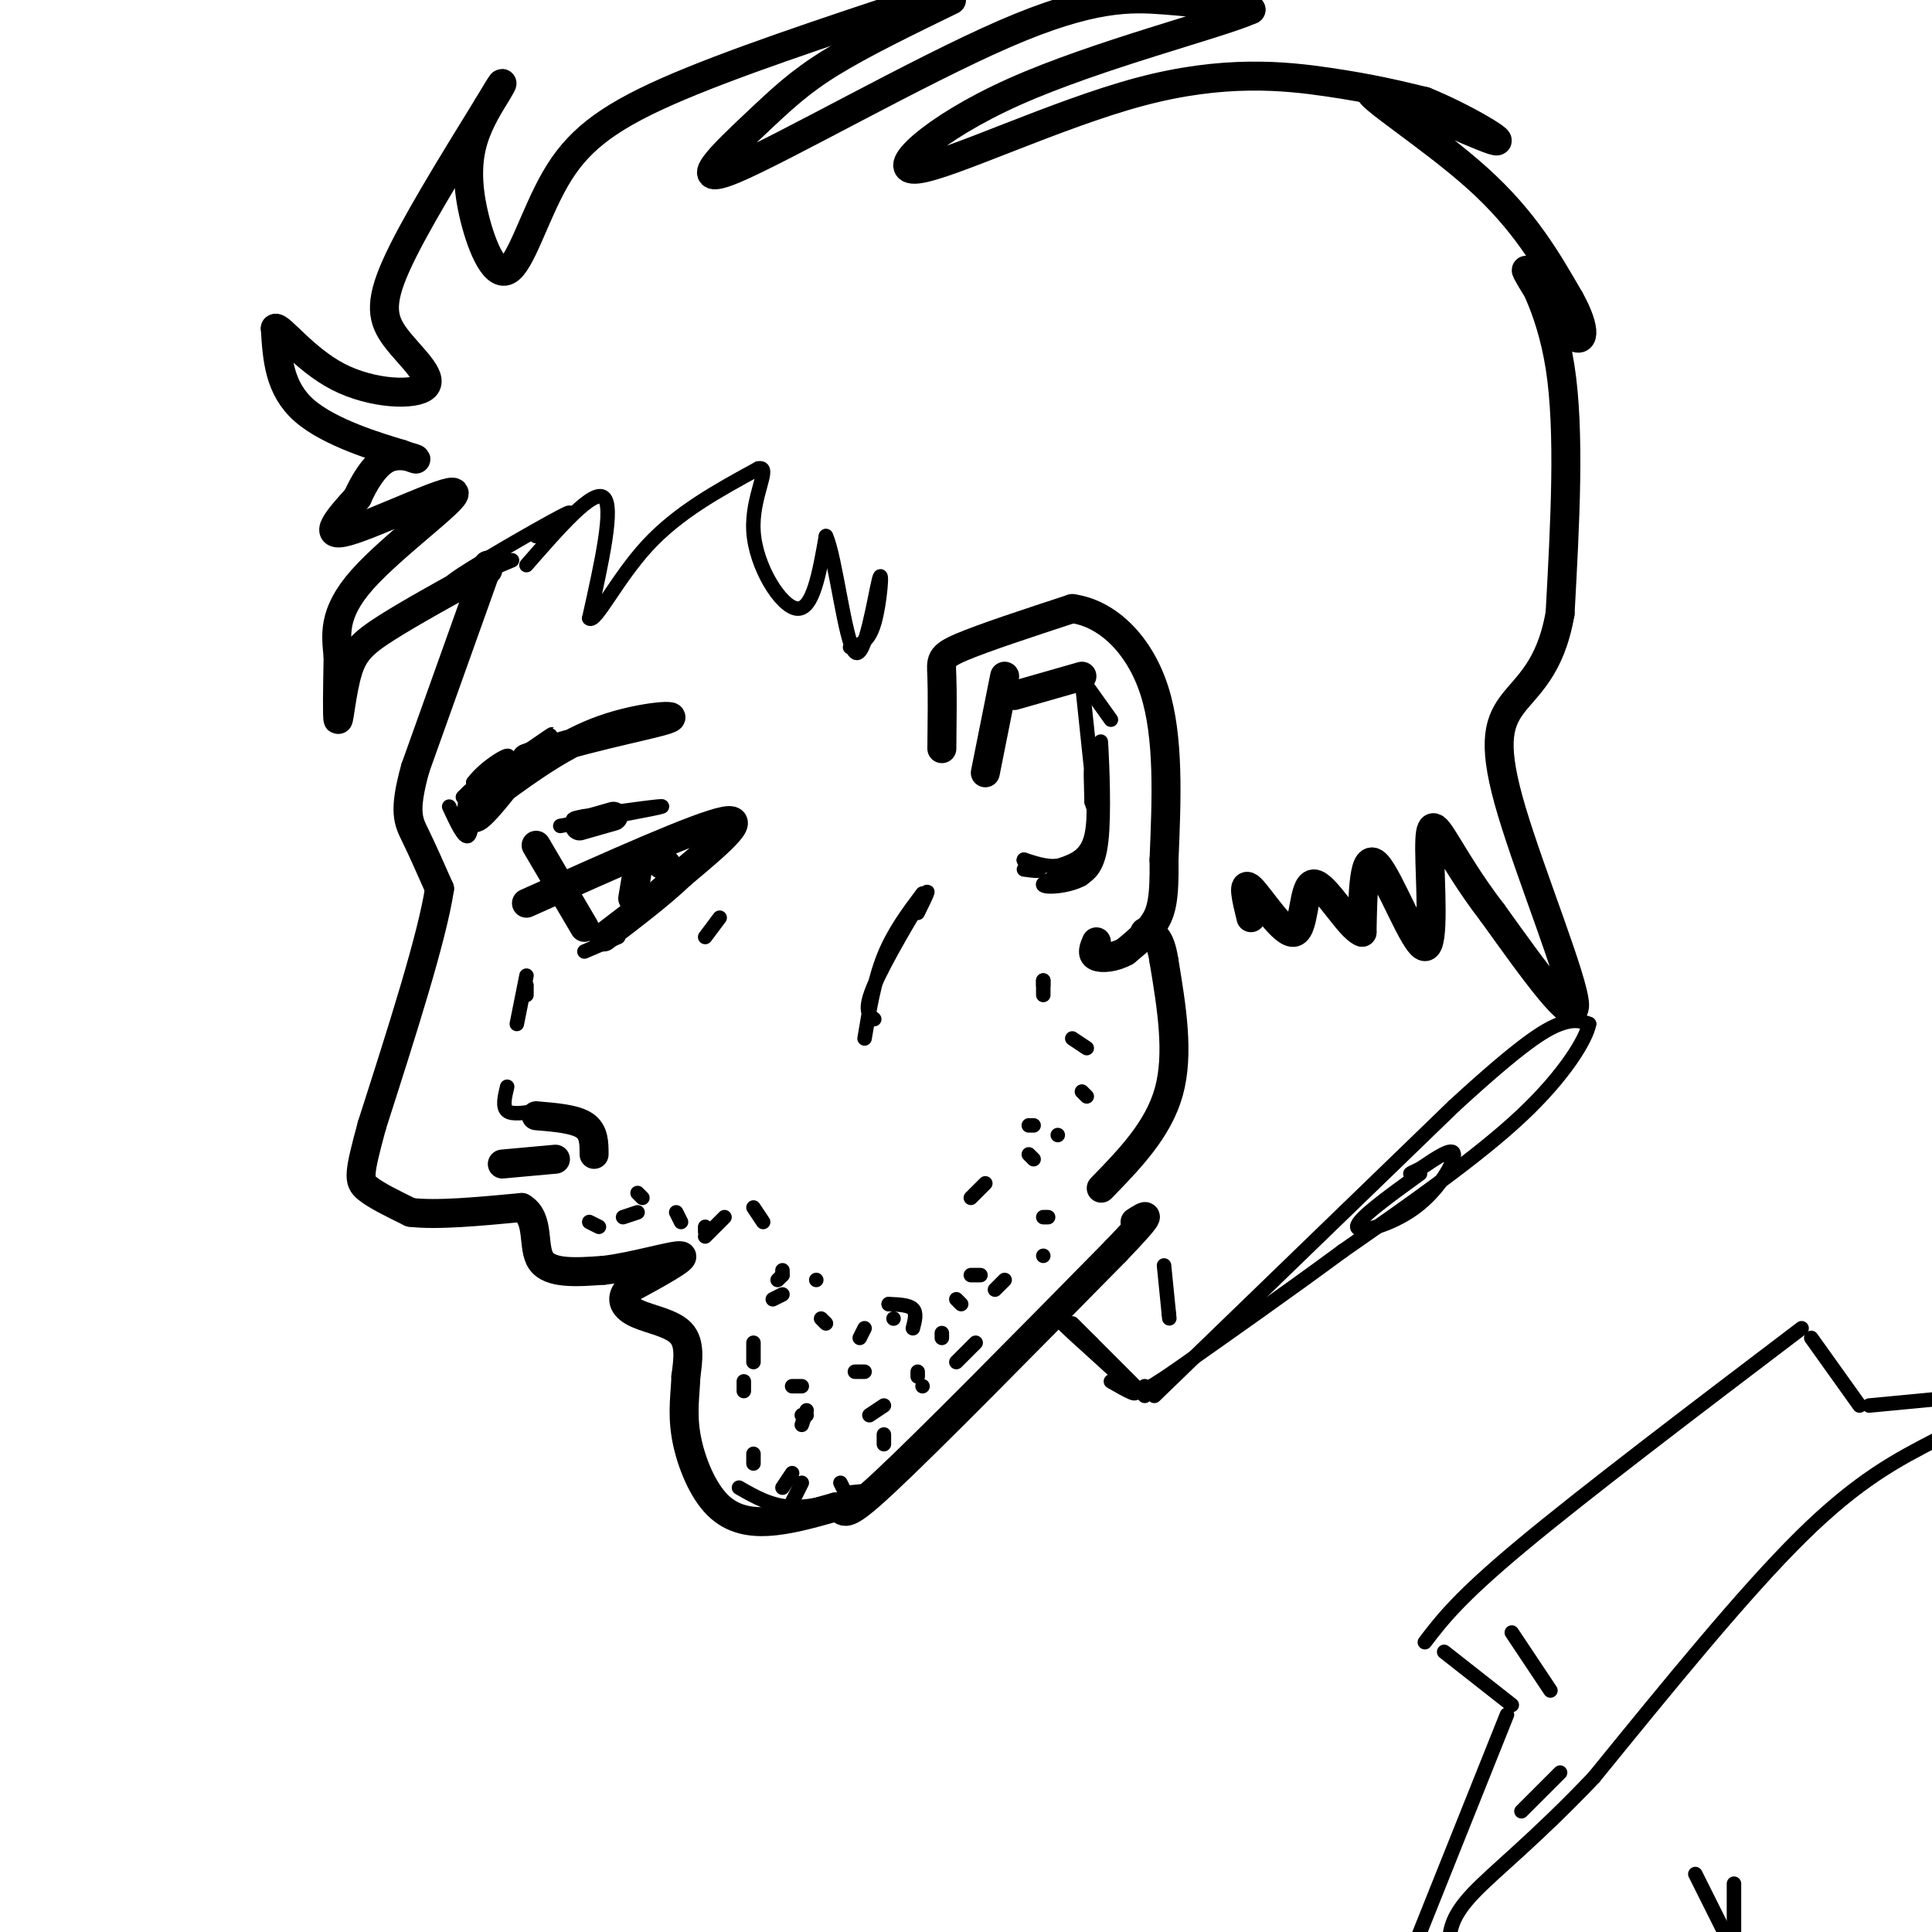 <svg viewBox='0 0 400 400' version='1.1' xmlns='http://www.w3.org/2000/svg' xmlns:xlink='http://www.w3.org/1999/xlink'><g fill='none' stroke='rgb(0,0,0)' stroke-width='6' stroke-linecap='round' stroke-linejoin='round'><path d='M101,117c0.000,0.000 -15.000,42.000 -15,42'/><path d='M86,159c-2.556,9.156 -1.444,11.044 0,14c1.444,2.956 3.222,6.978 5,11'/><path d='M91,184c-1.500,10.000 -7.750,29.500 -14,49'/><path d='M77,233c-2.800,10.289 -2.800,11.511 -1,13c1.800,1.489 5.400,3.244 9,5'/><path d='M85,251c5.333,0.667 14.167,-0.167 23,-1'/><path d='M108,250c3.889,2.200 2.111,8.200 4,11c1.889,2.800 7.444,2.400 13,2'/><path d='M125,263c6.067,-0.667 14.733,-3.333 16,-3c1.267,0.333 -4.867,3.667 -11,7'/><path d='M130,267c-1.774,2.083 -0.708,3.792 2,5c2.708,1.208 7.060,1.917 9,4c1.940,2.083 1.470,5.542 1,9'/><path d='M142,285c-0.078,3.335 -0.774,7.172 0,12c0.774,4.828 3.016,10.646 6,14c2.984,3.354 6.710,4.244 11,4c4.290,-0.244 9.145,-1.622 14,-3'/><path d='M173,312c2.267,0.556 0.933,3.444 10,-5c9.067,-8.444 28.533,-28.222 48,-48'/><path d='M231,259c8.667,-9.000 6.333,-7.500 4,-6'/><path d='M228,246c5.917,-6.083 11.833,-12.167 14,-20c2.167,-7.833 0.583,-17.417 -1,-27'/><path d='M241,199c-0.833,-5.500 -2.417,-5.750 -4,-6'/><path d='M104,241c0.000,0.000 11.000,-1.000 11,-1'/><path d='M123,239c0.000,-2.333 0.000,-4.667 -2,-6c-2.000,-1.333 -6.000,-1.667 -10,-2'/><path d='M111,175c0.000,0.000 10.000,17.000 10,17'/><path d='M109,187c17.833,-8.000 35.667,-16.000 41,-17c5.333,-1.000 -1.833,5.000 -9,11'/><path d='M141,181c-4.167,4.000 -10.083,8.500 -16,13'/><path d='M131,186c0.000,0.000 1.000,-6.000 1,-6'/><path d='M137,179c0.000,0.000 1.000,0.000 1,0'/><path d='M120,171c0.000,0.000 7.000,-2.000 7,-2'/><path d='M98,165c-0.417,2.667 -0.833,5.333 1,4c1.833,-1.333 5.917,-6.667 10,-12'/><path d='M109,157c8.619,-3.631 25.167,-6.708 29,-8c3.833,-1.292 -5.048,-0.798 -13,2c-7.952,2.798 -14.976,7.899 -22,13'/><path d='M103,164c-3.500,2.000 -1.250,0.500 1,-1'/><path d='M101,118c-8.030,4.429 -16.060,8.857 -21,12c-4.940,3.143 -6.792,5.000 -8,9c-1.208,4.000 -1.774,10.143 -2,10c-0.226,-0.143 -0.113,-6.571 0,-13'/><path d='M70,136c-0.376,-4.394 -1.317,-8.879 5,-16c6.317,-7.121 19.893,-16.879 19,-18c-0.893,-1.121 -16.255,6.394 -22,8c-5.745,1.606 -1.872,-2.697 2,-7'/><path d='M74,103c1.274,-2.905 3.458,-6.667 6,-8c2.542,-1.333 5.440,-0.238 6,0c0.560,0.238 -1.220,-0.381 -3,-1'/><path d='M83,94c-4.644,-1.400 -14.756,-4.400 -20,-9c-5.244,-4.600 -5.622,-10.800 -6,-17'/><path d='M57,68c0.843,-0.613 5.950,6.355 13,10c7.050,3.645 16.044,3.967 18,2c1.956,-1.967 -3.127,-6.222 -6,-10c-2.873,-3.778 -3.535,-7.079 0,-15c3.535,-7.921 11.268,-20.460 19,-33'/><path d='M101,22c3.673,-6.218 3.356,-5.262 2,-3c-1.356,2.262 -3.750,5.830 -5,10c-1.250,4.170 -1.354,8.943 0,15c1.354,6.057 4.167,13.397 7,12c2.833,-1.397 5.686,-11.530 10,-19c4.314,-7.470 10.090,-12.277 23,-18c12.910,-5.723 32.955,-12.361 53,-19'/><path d='M191,0c9.500,-3.500 6.750,-2.750 4,-2'/><path d='M197,0c-9.268,4.507 -18.535,9.014 -25,13c-6.465,3.986 -10.127,7.452 -16,13c-5.873,5.548 -13.956,13.178 -4,9c9.956,-4.178 37.950,-20.163 56,-28c18.050,-7.837 26.157,-7.525 33,-7c6.843,0.525 12.421,1.262 18,2'/><path d='M259,2c-6.503,2.941 -31.759,9.294 -49,17c-17.241,7.706 -26.467,16.767 -20,16c6.467,-0.767 28.626,-11.360 46,-16c17.374,-4.640 29.964,-3.326 39,-2c9.036,1.326 14.518,2.663 20,4'/><path d='M295,21c8.070,3.244 18.246,9.354 14,8c-4.246,-1.354 -22.912,-10.172 -25,-10c-2.088,0.172 12.404,9.335 22,18c9.596,8.665 14.298,16.833 19,25'/><path d='M325,62c3.596,6.397 3.088,9.890 0,7c-3.088,-2.890 -8.754,-12.163 -9,-13c-0.246,-0.837 4.930,6.761 7,20c2.070,13.239 1.035,32.120 0,51'/><path d='M323,127c-2.003,11.558 -7.011,14.954 -10,19c-2.989,4.046 -3.959,8.743 0,22c3.959,13.257 12.845,35.073 13,40c0.155,4.927 -8.423,-7.037 -17,-19'/><path d='M309,189c-4.689,-6.049 -7.911,-11.671 -10,-15c-2.089,-3.329 -3.044,-4.367 -3,2c0.044,6.367 1.089,20.137 -1,20c-2.089,-0.137 -7.311,-14.182 -10,-17c-2.689,-2.818 -2.844,5.591 -3,14'/><path d='M282,193c-2.630,-0.868 -7.705,-10.037 -10,-10c-2.295,0.037 -1.810,9.279 -4,10c-2.190,0.721 -7.054,-7.080 -9,-9c-1.946,-1.920 -0.973,2.040 0,6'/><path d='M195,155c0.067,-5.844 0.133,-11.689 0,-15c-0.133,-3.311 -0.467,-4.089 4,-6c4.467,-1.911 13.733,-4.956 23,-8'/><path d='M222,126c7.267,0.978 13.933,7.422 17,17c3.067,9.578 2.533,22.289 2,35'/><path d='M241,178c0.133,8.067 -0.533,10.733 -2,13c-1.467,2.267 -3.733,4.133 -6,6'/><path d='M233,197c-2.267,1.289 -4.933,1.511 -6,1c-1.067,-0.511 -0.533,-1.756 0,-3'/><path d='M204,160c0.000,0.000 4.000,-20.000 4,-20'/><path d='M210,144c0.000,0.000 14.000,-4.000 14,-4'/></g>
<g fill='none' stroke='rgb(0,0,0)' stroke-width='3' stroke-linecap='round' stroke-linejoin='round'><path d='M224,141c0.000,0.000 2.000,19.000 2,19'/><path d='M226,160c0.667,3.667 1.333,3.333 2,3'/><path d='M225,142c0.000,0.000 5.000,7.000 5,7'/><path d='M228,158c-0.089,-3.200 -0.178,-6.400 0,-3c0.178,3.400 0.622,13.400 0,19c-0.622,5.600 -2.311,6.800 -4,8'/><path d='M224,182c-3.024,1.690 -8.583,1.917 -8,1c0.583,-0.917 7.310,-2.976 10,-6c2.690,-3.024 1.345,-7.012 0,-11'/><path d='M226,166c-0.071,-3.762 -0.250,-7.667 0,-6c0.250,1.667 0.929,8.905 0,13c-0.929,4.095 -3.464,5.048 -6,6'/><path d='M220,179c-2.333,0.833 -5.167,-0.083 -8,-1'/><path d='M212,178c-0.444,0.289 2.444,1.511 3,2c0.556,0.489 -1.222,0.244 -3,0'/><path d='M109,204c0.000,0.000 0.000,2.000 0,2'/><path d='M121,197c0.000,0.000 7.000,-3.000 7,-3'/><path d='M146,194c0.000,0.000 3.000,-4.000 3,-4'/><path d='M116,171c10.083,-1.833 20.167,-3.667 21,-4c0.833,-0.333 -7.583,0.833 -16,2'/><path d='M121,169c-3.000,0.500 -2.500,0.750 -2,1'/><path d='M93,167c1.583,3.417 3.167,6.833 4,6c0.833,-0.833 0.917,-5.917 1,-11'/><path d='M98,162c2.576,-3.523 8.515,-6.831 7,-5c-1.515,1.831 -10.485,8.801 -9,8c1.485,-0.801 13.424,-9.372 17,-12c3.576,-2.628 -1.212,0.686 -6,4'/><path d='M107,157c0.667,0.000 5.333,-2.000 10,-4'/><path d='M109,117c6.917,-7.917 13.833,-15.833 16,-14c2.167,1.833 -0.417,13.417 -3,25'/><path d='M122,128c1.178,1.267 5.622,-8.067 12,-15c6.378,-6.933 14.689,-11.467 23,-16'/><path d='M157,97c2.869,-0.667 -1.458,5.667 -1,13c0.458,7.333 5.702,15.667 9,16c3.298,0.333 4.649,-7.333 6,-15'/><path d='M171,111c1.984,4.152 3.944,22.030 6,24c2.056,1.970 4.207,-11.970 5,-15c0.793,-3.030 0.226,4.848 -1,9c-1.226,4.152 -3.113,4.576 -5,5'/><path d='M222,274c7.167,7.167 14.333,14.333 15,15c0.667,0.667 -5.167,-5.167 -11,-11'/><path d='M226,278c-3.940,-3.393 -8.292,-6.375 -6,-4c2.292,2.375 11.226,10.107 14,13c2.774,2.893 -0.613,0.946 -4,-1'/><path d='M239,289c0.000,0.000 62.000,-60.000 62,-60'/><path d='M301,229c14.267,-13.111 18.933,-15.889 22,-17c3.067,-1.111 4.533,-0.556 6,0'/><path d='M329,212c-0.533,2.978 -4.867,10.422 -14,19c-9.133,8.578 -23.067,18.289 -37,28'/><path d='M278,259c-12.000,8.833 -23.500,16.917 -35,25'/><path d='M243,284c-6.833,4.667 -6.417,3.833 -6,3'/><path d='M294,243c-6.571,4.756 -13.143,9.512 -13,11c0.143,1.488 7.000,-0.292 12,-4c5.000,-3.708 8.143,-9.345 8,-11c-0.143,-1.655 -3.571,0.673 -7,3'/><path d='M294,242c-1.500,0.667 -1.750,0.833 -2,1'/><path d='M191,185c-3.000,4.000 -6.000,8.000 -8,13c-2.000,5.000 -3.000,11.000 -4,17'/><path d='M181,211c-1.133,-0.889 -2.267,-1.778 0,-7c2.267,-5.222 7.933,-14.778 10,-18c2.067,-3.222 0.533,-0.111 -1,3'/><path d='M111,230c-2.500,0.417 -5.000,0.833 -6,0c-1.000,-0.833 -0.500,-2.917 0,-5'/><path d='M109,202c0.000,0.000 -2.000,10.000 -2,10'/><path d='M153,308c3.333,1.917 6.667,3.833 11,4c4.333,0.167 9.667,-1.417 15,-3'/><path d='M179,309c2.000,-0.500 -0.500,-0.250 -3,0'/><path d='M174,307c0.000,0.000 1.000,2.000 1,2'/><path d='M166,307c0.000,0.000 -2.000,4.000 -2,4'/><path d='M164,305c0.000,0.000 -2.000,3.000 -2,3'/><path d='M156,301c0.000,0.000 0.000,2.000 0,2'/><path d='M183,297c0.000,0.000 0.000,2.000 0,2'/><path d='M183,291c0.000,0.000 -3.000,2.000 -3,2'/><path d='M167,292c0.000,0.000 -1.000,3.000 -1,3'/><path d='M167,293c0.000,0.000 -1.000,0.000 -1,0'/><path d='M191,287c0.000,0.000 0.000,0.000 0,0'/><path d='M195,277c0.000,0.000 0.000,-1.000 0,-1'/><path d='M198,269c0.000,0.000 1.000,1.000 1,1'/><path d='M201,264c0.000,0.000 2.000,0.000 2,0'/><path d='M216,260c0.000,0.000 0.000,0.000 0,0'/><path d='M217,252c0.000,0.000 -1.000,0.000 -1,0'/><path d='M214,240c0.000,0.000 -1.000,-1.000 -1,-1'/><path d='M219,235c0.000,0.000 0.000,0.000 0,0'/><path d='M225,227c0.000,0.000 -1.000,-1.000 -1,-1'/><path d='M225,217c0.000,0.000 -3.000,-2.000 -3,-2'/><path d='M216,204c0.000,0.000 0.000,-1.000 0,-1'/><path d='M216,203c0.000,0.000 0.000,3.000 0,3'/><path d='M214,233c0.000,0.000 -1.000,0.000 -1,0'/><path d='M204,245c0.000,0.000 -3.000,3.000 -3,3'/><path d='M185,273c0.000,0.000 0.000,0.000 0,0'/><path d='M179,284c0.000,0.000 -2.000,0.000 -2,0'/><path d='M166,287c0.000,0.000 -2.000,0.000 -2,0'/><path d='M154,288c0.000,0.000 0.000,-2.000 0,-2'/><path d='M156,282c0.000,0.000 0.000,-4.000 0,-4'/><path d='M122,253c0.000,0.000 2.000,1.000 2,1'/><path d='M129,252c0.000,0.000 3.000,-1.000 3,-1'/><path d='M133,248c0.000,0.000 -1.000,-1.000 -1,-1'/><path d='M140,251c0.000,0.000 1.000,2.000 1,2'/><path d='M146,255c0.000,0.000 0.000,-1.000 0,-1'/><path d='M146,256c0.000,0.000 4.000,-4.000 4,-4'/><path d='M156,250c0.000,0.000 2.000,3.000 2,3'/><path d='M162,263c0.000,0.000 0.000,1.000 0,1'/><path d='M162,264c0.000,0.000 -1.000,1.000 -1,1'/><path d='M160,269c0.000,0.000 2.000,-1.000 2,-1'/><path d='M169,265c0.000,0.000 0.000,0.000 0,0'/><path d='M170,273c0.000,0.000 1.000,1.000 1,1'/><path d='M178,277c0.000,0.000 1.000,-2.000 1,-2'/><path d='M184,270c0.000,0.000 0.000,0.000 0,0'/><path d='M184,270c2.083,0.083 4.167,0.167 5,1c0.833,0.833 0.417,2.417 0,4'/><path d='M190,284c0.000,0.000 0.000,1.000 0,1'/><path d='M198,282c0.000,0.000 4.000,-4.000 4,-4'/><path d='M208,265c0.000,0.000 -2.000,2.000 -2,2'/><path d='M295,340c3.500,-4.583 7.000,-9.167 20,-20c13.000,-10.833 35.500,-27.917 58,-45'/><path d='M299,342c0.000,0.000 14.000,11.000 14,11'/><path d='M312,355c0.000,0.000 -22.000,55.000 -22,55'/><path d='M375,277c0.000,0.000 10.000,14.000 10,14'/><path d='M387,291c0.000,0.000 21.000,-2.000 21,-2'/><path d='M401,298c-8.083,4.167 -16.167,8.333 -28,20c-11.833,11.667 -27.417,30.833 -43,50'/><path d='M330,368c-12.022,12.667 -20.578,19.333 -25,24c-4.422,4.667 -4.711,7.333 -5,10'/><path d='M300,402c-1.000,2.000 -1.000,2.000 -1,2'/><path d='M299,403c0.000,0.000 0.000,0.000 0,0'/><path d='M351,388c0.000,0.000 9.000,18.000 9,18'/><path d='M359,390c0.000,0.000 0.000,15.000 0,15'/><path d='M313,338c0.000,0.000 8.000,12.000 8,12'/><path d='M323,367c0.000,0.000 -8.000,8.000 -8,8'/><path d='M241,262c0.000,0.000 1.000,10.000 1,10'/><path d='M242,272c0.167,1.667 0.083,0.833 0,0'/><path d='M106,116c-7.622,3.222 -15.244,6.444 -12,4c3.244,-2.444 17.356,-10.556 22,-13c4.644,-2.444 -0.178,0.778 -5,4'/></g>
</svg>